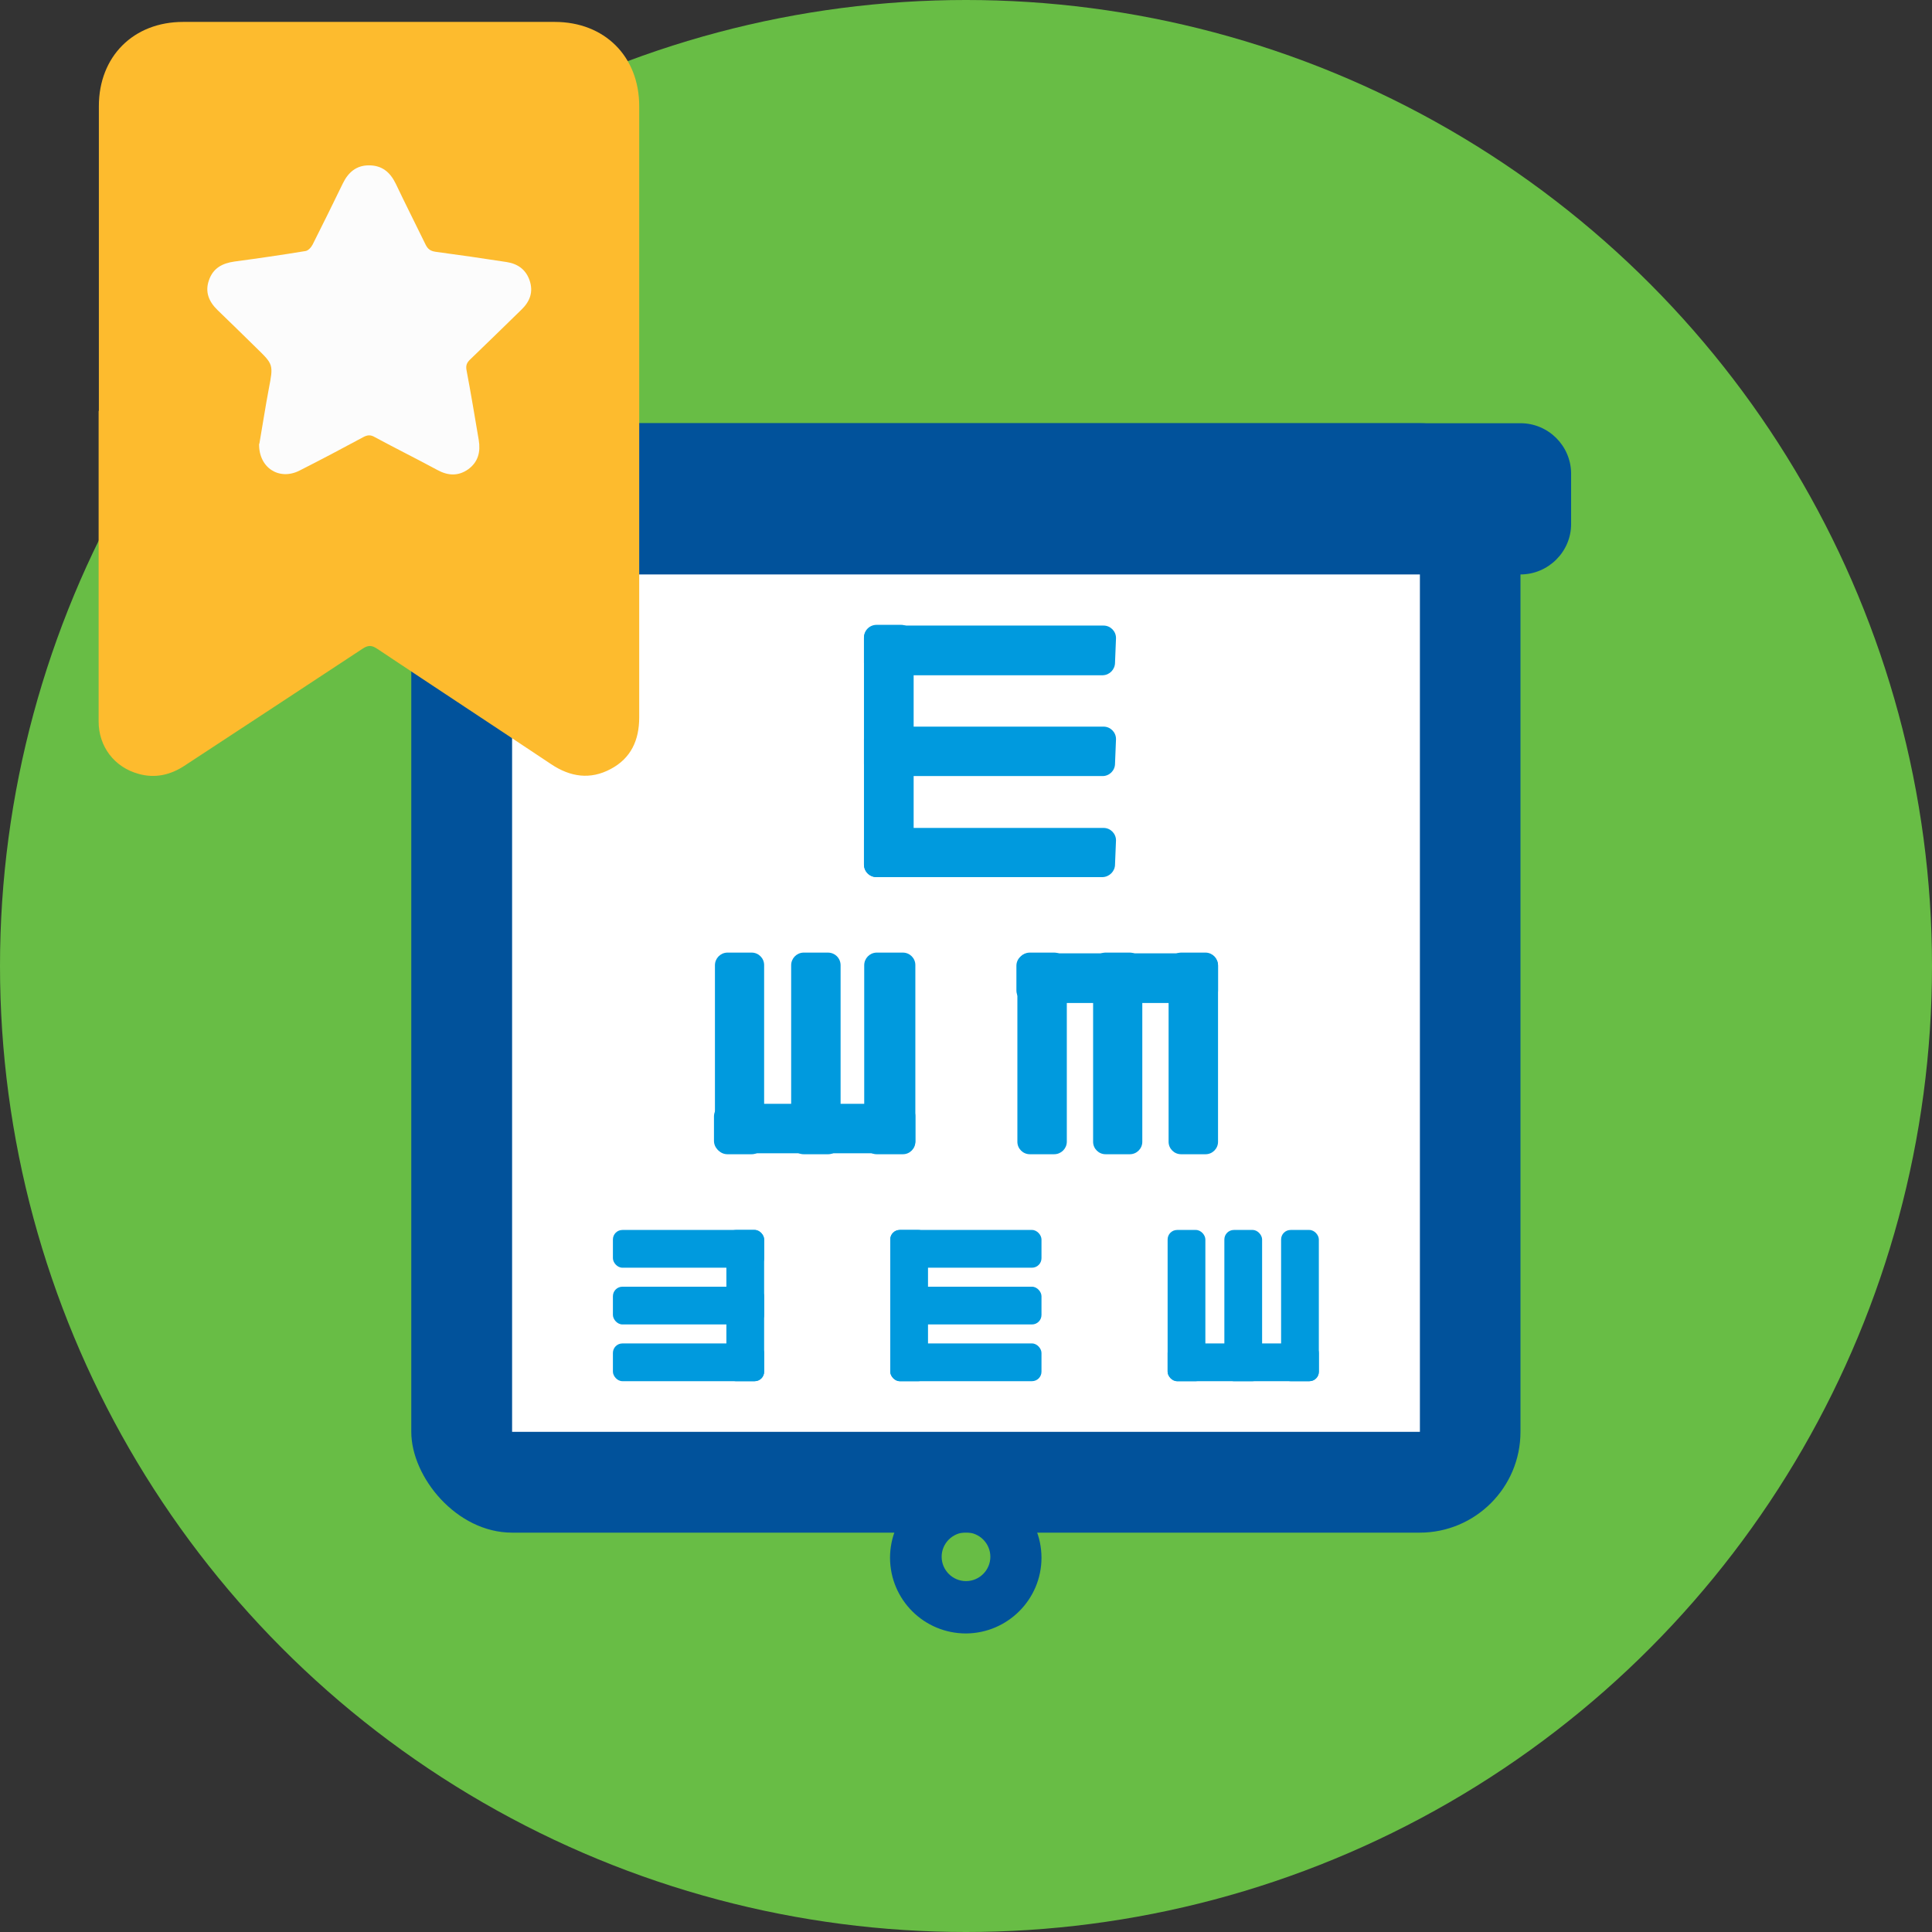 <?xml version="1.0" encoding="UTF-8"?>
<svg id="Layer_2" data-name="Layer 2" xmlns="http://www.w3.org/2000/svg" viewBox="0 0 79.34 79.34">
  <rect x="0" y="0" width="79.34" height="79.34" fill="#333333" stroke="none"/>
  <defs>
    <style>
      .cls-1 {
        fill: #fdbb2e;
      }

      .cls-2 {
        fill: #fff;
      }

      .cls-3 {
        fill: #009ade;
      }

      .cls-4 {
        fill: #68bd45;
      }

      .cls-5 {
        fill: #01529b;
      }

      .cls-6 {
        fill: #fcfcfc;
      }
    </style>
  </defs>
  <g id="Layer_2-2" data-name="Layer 2">
    <g>
      <g id="Layer_2-3" data-name="Layer 2">
        <g id="Layer_1-2" data-name="Layer 1-2">
          <circle class="cls-4" cx="39.67" cy="39.67" r="39.67"/>
          <rect class="cls-5" x="16.89" y="17.38" width="45.55" height="45.56" rx="4.14" ry="4.14"/>
          <rect class="cls-2" x="21.03" y="21.52" width="37.28" height="37.28"/>
          <path class="cls-3" d="M37.51,35.5c0,.29-.23.52-.52.52h-.99c-.29,0-.52-.23-.52-.52h0v-9.32c0-.29.23-.52.52-.52h1c.29,0,.52.23.52.52h0v9.32Z"/>
          <path class="cls-3" d="M45.79,27.21c0,.28-.22.51-.5.52,0,0,0,0-.01,0h-9.28c-.29,0-.52-.23-.52-.52h0v-1c0-.29.23-.52.52-.52h9.32c.28,0,.51.23.51.51,0,0,0,0,0,.01l-.04,1Z"/>
          <path class="cls-3" d="M45.79,31.36c0,.28-.23.51-.51.51h-9.28c-.28,0-.51-.22-.52-.5,0,0,0,0,0-.01v-1c0-.29.23-.52.52-.52h9.32c.28,0,.51.23.51.51,0,0,0,0,0,.01l-.04,1Z"/>
          <path class="cls-3" d="M45.79,35.5c0,.28-.23.51-.51.52h-9.28c-.29,0-.52-.23-.52-.52h0v-1c0-.28.24-.51.52-.5h9.32c.28,0,.51.23.51.51h0l-.04.99Z"/>
          <path class="cls-3" d="M37.08,45.33c.28,0,.51.23.51.51,0,0,0,0,0,.01v1c0,.28-.23.51-.51.51h-7.25c-.28,0-.51-.23-.51-.51h0v-1c0-.28.22-.51.5-.52,0,0,0,0,.01,0h7.25Z"/>
          <path class="cls-3" d="M34,39.12c.29,0,.52.23.52.52h0v7.25c0,.28-.23.51-.51.51,0,0,0,0-.01,0h-1c-.28,0-.51-.23-.51-.51h0v-7.25c0-.28.22-.51.5-.52,0,0,0,0,.01,0h1Z"/>
          <path class="cls-3" d="M37.08,39.12c.28,0,.51.23.51.51,0,0,0,0,0,.01v7.25c0,.28-.23.51-.51.51h-1.08c-.28,0-.51-.23-.51-.51h0v-7.25c0-.28.22-.51.5-.52,0,0,0,0,.01,0h1.08Z"/>
          <path class="cls-3" d="M30.87,39.12c.28,0,.51.23.51.51,0,0,0,0,0,.01v7.25c0,.28-.23.51-.51.51h-1c-.28,0-.51-.23-.51-.51h0v-7.25c0-.28.22-.51.5-.52,0,0,0,0,.01,0h1Z"/>
          <path class="cls-3" d="M49.51,41.19c.28,0,.51-.23.51-.51,0,0,0,0,0-.01v-1c0-.28-.22-.51-.5-.52,0,0,0,0-.01,0h-7.26c-.28,0-.51.23-.51.51,0,0,0,0,0,.01v1c0,.28.22.51.5.52,0,0,0,0,.01,0h7.26Z"/>
          <path class="cls-3" d="M46.4,47.4c.28,0,.51-.23.51-.51h0v-7.25c0-.28-.22-.51-.5-.52,0,0,0,0-.01,0h-1c-.28,0-.51.23-.51.51,0,0,0,0,0,.01v7.25c0,.28.23.51.51.51h1Z"/>
          <path class="cls-3" d="M49.51,47.4c.28,0,.51-.23.51-.51h0v-7.25c0-.28-.22-.51-.5-.52,0,0,0,0-.01,0h-1c-.29,0-.52.23-.52.52h0v7.25c0,.28.23.51.51.51,0,0,0,0,.01,0h1Z"/>
          <path class="cls-3" d="M43.29,47.4c.28,0,.51-.22.52-.5,0,0,0,0,0-.01v-7.25c0-.29-.23-.52-.52-.52h-1c-.28,0-.51.23-.51.51,0,0,0,0,0,.01v7.25c0,.28.23.51.51.51h1Z"/>
          <rect class="cls-3" x="47.95" y="55.17" width="6.21" height="1.55" rx=".39" ry=".39"/>
          <rect class="cls-3" x="50.28" y="50.51" width="1.55" height="6.21" rx=".39" ry=".39"/>
          <rect class="cls-3" x="52.61" y="50.51" width="1.55" height="6.21" rx=".39" ry=".39"/>
          <rect class="cls-3" x="47.95" y="50.51" width="1.55" height="6.21" rx=".39" ry=".39"/>
          <rect class="cls-3" x="29.83" y="50.51" width="1.55" height="6.21" rx=".39" ry=".39"/>
          <rect class="cls-3" x="25.17" y="52.84" width="6.21" height="1.55" rx=".39" ry=".39"/>
          <rect class="cls-3" x="25.17" y="50.51" width="6.21" height="1.55" rx=".39" ry=".39"/>
          <rect class="cls-3" x="25.17" y="55.17" width="6.21" height="1.55" rx=".39" ry=".39"/>
          <rect class="cls-3" x="36.56" y="50.51" width="1.55" height="6.21" rx=".39" ry=".39"/>
          <rect class="cls-3" x="36.56" y="52.84" width="6.21" height="1.55" rx=".39" ry=".39"/>
          <rect class="cls-3" x="36.56" y="50.51" width="6.21" height="1.55" rx=".39" ry=".39"/>
          <rect class="cls-3" x="36.56" y="55.17" width="6.21" height="1.55" rx=".39" ry=".39"/>
          <path class="cls-5" d="M64.52,21.52c0,1.14-.94,2.07-2.08,2.07H16.89c-1.14,0-2.07-.93-2.07-2.07v-2.07c0-1.14.91-2.06,2.05-2.07h45.57c1.14,0,2.07.92,2.08,2.06,0,0,0,0,0,.01v2.07Z"/>
          <path class="cls-5" d="M39.67,67.08c-1.72,0-3.11-1.38-3.12-3.1,0-1.72,1.38-3.11,3.1-3.12,1.72,0,3.11,1.38,3.12,3.1,0,0,0,0,0,.01,0,1.71-1.39,3.1-3.1,3.11ZM39.67,62.93c-.55,0-1,.45-1,1s.45,1,1,1,1-.45,1-1c0-.55-.45-1-1-1h0Z"/>
        </g>
      </g>
      <g>
        <rect class="cls-6" x="6.84" y="4.81" width="16.64" height="18.26"/>
        <path class="cls-1" d="M4.06,16.88c0-4.17,0-8.35,0-12.52,0-2.04,1.42-3.46,3.46-3.46,5.09,0,10.17,0,15.26,0,2.05,0,3.47,1.42,3.47,3.46,0,8.37,0,16.74,0,25.1,0,.94-.34,1.68-1.17,2.12-.84.45-1.66.33-2.45-.2-2.37-1.58-4.76-3.15-7.13-4.73-.22-.15-.37-.17-.61-.01-2.44,1.61-4.88,3.21-7.32,4.81-.58.38-1.21.52-1.88.33-.99-.27-1.64-1.12-1.64-2.15,0-4.25,0-8.51,0-12.76ZM10.64,18.22c-.02,1,.83,1.52,1.65,1.11.89-.45,1.76-.91,2.63-1.38.17-.09.3-.1.47,0,.85.46,1.72.89,2.57,1.35.44.24.86.26,1.27-.03.41-.3.51-.72.43-1.2-.16-.95-.32-1.91-.5-2.86-.04-.2.01-.32.15-.45.71-.68,1.41-1.37,2.11-2.05.34-.33.49-.72.33-1.19-.15-.45-.49-.69-.95-.76-.97-.15-1.94-.29-2.91-.42-.21-.03-.32-.11-.41-.29-.41-.84-.83-1.67-1.23-2.51-.23-.47-.56-.75-1.1-.75-.52,0-.85.29-1.07.74-.41.84-.82,1.68-1.24,2.51-.06.12-.19.26-.3.27-.97.16-1.94.3-2.91.43-.5.07-.88.27-1.05.77-.17.48,0,.88.35,1.22.53.51,1.06,1.03,1.59,1.55.71.69.71.69.52,1.68-.15.79-.27,1.59-.39,2.27Z"/>
      </g>
    </g>
  </g>
</svg>